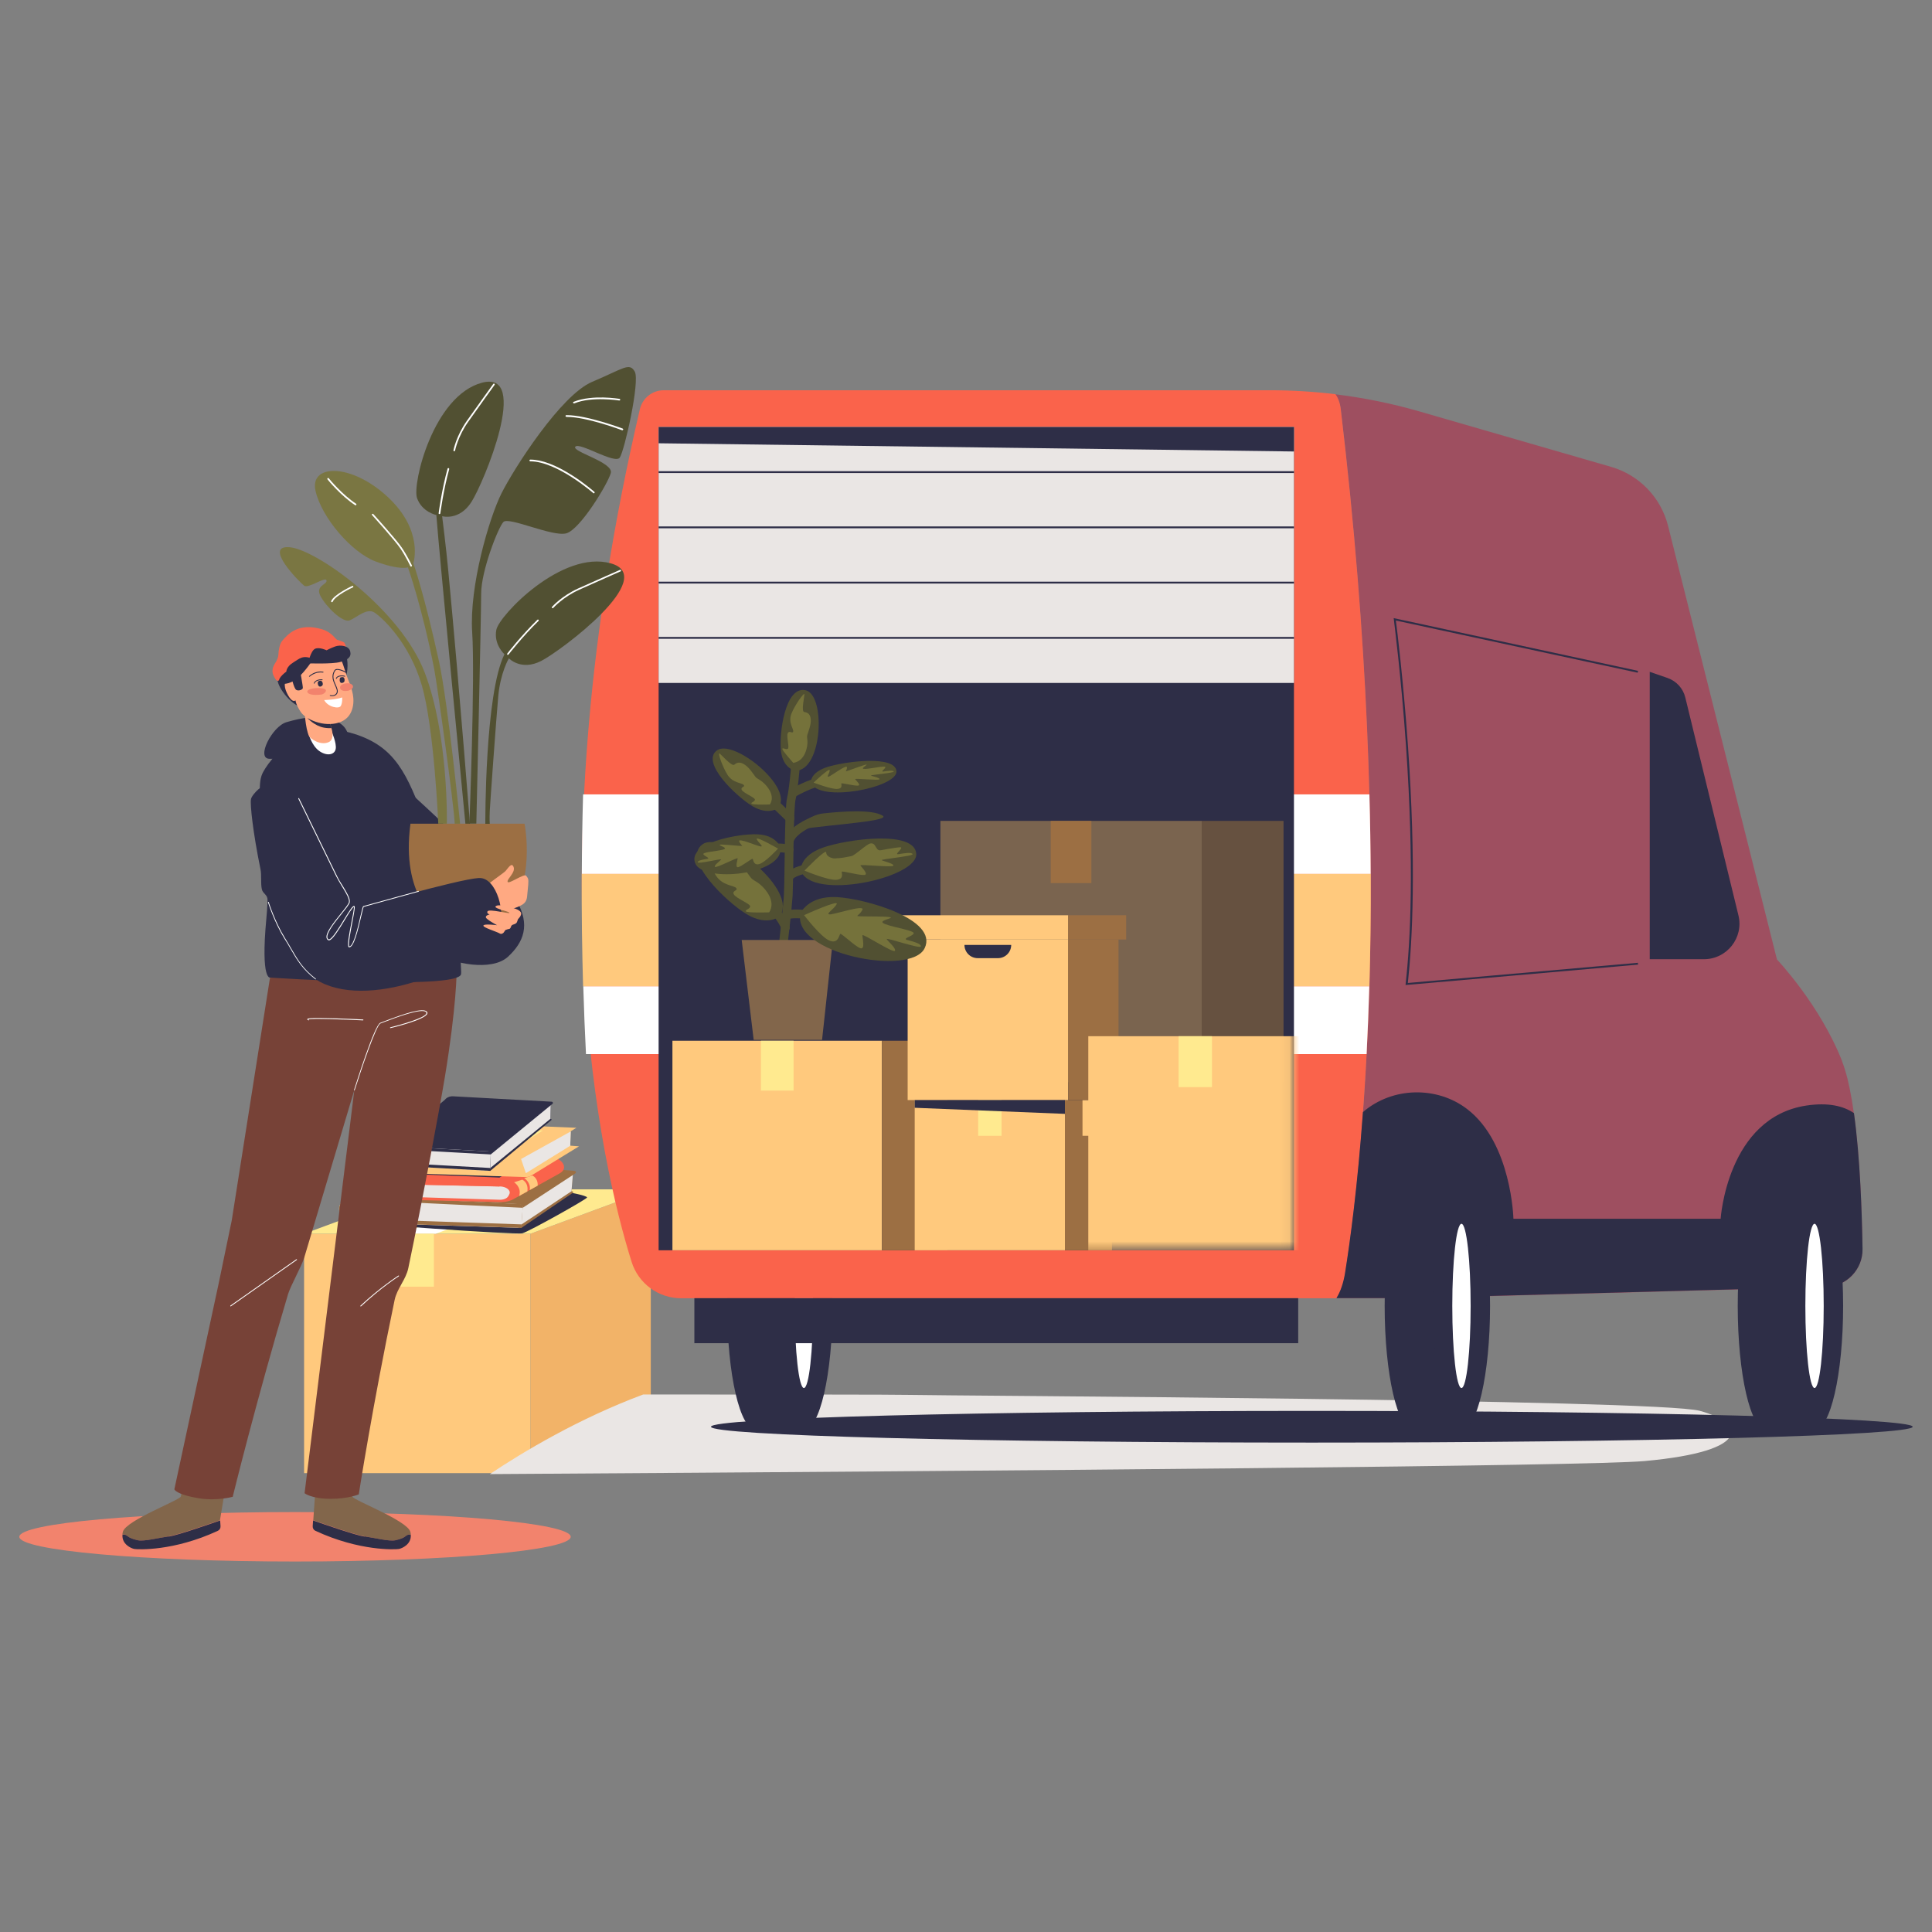 <svg width="200" height="200" viewBox="0 0 200 200" fill="none" xmlns="http://www.w3.org/2000/svg">
<rect x="0" y="0" width="200" height="200" fill="#808080" stroke="none"/>
<path d="M67.37 147.898L54.91 152.498V127.718L67.37 123.118V147.898Z" fill="#F2B368"/>
<path d="M54.91 127.718H31.48V152.498H54.91V127.718Z" fill="#FFC97D"/>
<path d="M67.37 123.118H43.94L31.48 127.718H54.91L67.37 123.118Z" fill="#FFEA8F"/>
<path d="M57.56 123.118H53.93L41.47 127.718H45.1L57.56 123.118Z" fill="white"/>
<path d="M44.92 127.718H41.47V133.198H44.92V127.718Z" fill="#FFEA8F"/>
<path d="M58.31 123.308C58.47 123.338 60.85 123.768 60.77 123.968C60.69 124.168 54.76 127.488 54.08 127.668C53.4 127.848 36.26 126.628 36.39 126.438C36.52 126.248 58.3 123.308 58.3 123.308H58.31Z" fill="#2E2E47"/>
<path d="M43.6 119.918C43.26 119.888 42.93 119.938 42.65 120.038C42.41 120.128 42.2 120.248 42.04 120.408L36.05 123.988L53.96 127.118L59.3 123.478C59.37 123.428 59.33 123.328 59.23 123.328H59.16L59.29 121.648L59.56 121.458C59.67 121.378 59.61 121.218 59.46 121.208L43.59 119.928L43.6 119.918Z" fill="#9C6F43"/>
<path d="M53.7 124.648L37.15 123.808C36.05 123.748 35.12 124.338 35.1 125.118C35.08 125.898 35.96 126.548 37.06 126.578L53.54 127.098C53.77 127.098 53.97 126.958 53.99 126.778L54.11 124.998C54.12 124.808 53.94 124.648 53.71 124.638L53.7 124.648Z" fill="#EAE6E4"/>
<path d="M35.7 125.138C35.72 124.598 36.36 124.188 37.13 124.218L53.63 125.008L54.1 125.028L54.13 124.658L37.15 123.798C36.05 123.738 35.12 124.328 35.1 125.108C35.08 125.888 35.96 126.538 37.06 126.568L53.97 127.108L54 126.748L37.08 126.168C36.31 126.138 35.7 125.678 35.72 125.138H35.7Z" fill="#9C6F43"/>
<path d="M54.1 125.038L59.3 121.638L59.16 123.318L53.98 126.758L54.1 125.038Z" fill="#EAE6E4"/>
<path d="M37.69 124.098L51.79 124.438C52.35 124.448 52.88 124.318 53.25 124.078L57.95 121.458C58.22 121.308 58.38 121.098 58.39 120.868C58.39 120.868 58.39 120.858 58.39 120.848C58.41 120.228 57.58 119.708 56.55 119.678L45.52 119.328L37.63 123.998C37.57 124.038 37.61 124.098 37.7 124.098H37.69Z" fill="#FA634B"/>
<path d="M38.48 122.538L38.44 123.778L51.71 124.198C52.1 124.208 52.45 124.078 52.59 123.868C52.65 123.788 52.7 123.688 52.74 123.588C52.89 123.208 52.4 122.828 51.74 122.818L38.48 122.528V122.538Z" fill="#EAE6E4"/>
<path d="M37.93 122.528L51.74 122.828L45.51 119.338L37.87 122.428C37.8 122.458 37.83 122.528 37.92 122.528H37.93Z" fill="#FA634B"/>
<path d="M53.74 123.808L54.59 123.338C54.64 123.038 54.65 122.438 54.07 122.118L53.22 122.388C53.22 122.388 54.03 122.898 53.74 123.808Z" fill="#FFC97D"/>
<path d="M55.66 122.738C55.68 122.418 55.6 121.958 55.12 121.688L54.27 121.958C54.27 121.958 54.97 122.398 54.84 123.198L55.66 122.738Z" fill="#FFC97D"/>
<path d="M51.67 121.898L43.02 121.558C43.02 121.558 42.95 121.528 42.94 121.498C42.94 121.458 42.95 121.428 42.98 121.408L46.3 119.808C46.3 119.808 46.33 119.808 46.34 119.808L54.59 120.068C54.59 120.068 54.66 120.098 54.67 120.128C54.67 120.168 54.67 120.198 54.63 120.218L51.71 121.898C51.71 121.898 51.68 121.908 51.67 121.908V121.898ZM43.34 121.408L51.64 121.738L54.29 120.208L46.35 119.958L43.34 121.408Z" fill="#2E2E47"/>
<path d="M38.26 121.338L54.41 121.848C54.61 121.848 54.8 121.808 54.94 121.728L59.94 118.668L59.03 118.598L59.08 117.108L59.67 116.748L43.52 116.088L37.77 119.108L38.26 121.328V121.338Z" fill="#FFC97D"/>
<path d="M59.08 117.128L53.94 119.978L54.44 121.448L59.03 118.608L59.08 117.128Z" fill="#EAE6E4"/>
<path d="M41.22 118.658L44.47 116.658L56.2 117.028L53.07 118.988L41.22 118.658Z" fill="#FFEA8F"/>
<path d="M46.9 113.488C46.7 113.478 46.52 113.518 46.36 113.598C46.22 113.668 46.11 113.768 46.02 113.878L40.11 118.778L50.75 121.208L57.07 115.958C57.12 115.918 57.09 115.828 57.02 115.828H56.97L57.01 114.418L57.2 114.258C57.28 114.188 57.23 114.058 57.12 114.048L46.9 113.488Z" fill="#2E2E47"/>
<path d="M50.53 119.188L40.69 118.648C40.11 118.618 39.63 119.038 39.61 119.588C39.59 120.138 40.05 120.618 40.62 120.648L50.46 121.188C50.62 121.188 50.75 121.078 50.75 120.928L50.8 119.468C50.8 119.318 50.68 119.188 50.52 119.178L50.53 119.188Z" fill="#EAE6E4"/>
<path d="M39.92 119.608C39.93 119.218 40.27 118.928 40.68 118.948L50.49 119.488L50.8 119.508V119.208L40.68 118.648C40.1 118.618 39.62 119.038 39.6 119.588C39.58 120.138 40.04 120.618 40.61 120.648L50.74 121.208V120.908L40.62 120.348C40.22 120.328 39.9 119.988 39.91 119.608H39.92Z" fill="#2E2E47"/>
<path d="M50.8 119.507L57.01 114.417L56.97 115.827L50.76 120.907L50.8 119.507Z" fill="#EAE6E4"/>
<path d="M175.96 146.048C171.45 144.838 97.57 144.488 94.1 144.398C92.66 144.358 80.43 144.358 66.58 144.358C59.88 146.858 54.15 150.298 50.71 152.598C106.72 152.248 164.48 151.768 170.24 151.248C181.69 150.208 180.47 147.258 175.96 146.048Z" fill="#EAE6E4"/>
<path d="M135.8 149.337C170.152 149.337 198 148.603 198 147.697C198 146.792 170.152 146.057 135.8 146.057C101.448 146.057 73.6 146.792 73.6 147.697C73.6 148.603 101.448 149.337 135.8 149.337Z" fill="#2E2E47"/>
<path d="M78.24 122.367C76.61 122.367 75.28 128.107 75.28 135.187C75.28 142.267 76.6 148.007 78.24 148.007H83.23V122.367H78.24Z" fill="#2E2E47"/>
<path d="M83.22 148.007C84.855 148.007 86.18 142.268 86.18 135.187C86.18 128.107 84.855 122.367 83.22 122.367C81.585 122.367 80.26 128.107 80.26 135.187C80.26 142.268 81.585 148.007 83.22 148.007Z" fill="#2E2E47"/>
<path d="M83.22 143.687C83.745 143.687 84.17 139.882 84.17 135.187C84.17 130.493 83.745 126.687 83.22 126.687C82.695 126.687 82.27 130.493 82.27 135.187C82.27 139.882 82.695 143.687 83.22 143.687Z" fill="white"/>
<path d="M190.71 109.887C188.39 103.977 183.95 99.327 183.95 99.327L172.68 54.447C171.94 51.497 169.69 49.167 166.77 48.327L146.96 42.597C144.1 41.767 141.18 41.177 138.23 40.817C138.51 41.167 138.71 41.727 138.79 42.387C144.49 90.387 140.88 121.447 139.24 131.797C139.07 132.847 138.76 133.737 138.35 134.397H146.13L189.03 133.237C191.15 133.177 192.83 131.427 192.8 129.307C192.72 123.857 192.34 114.057 190.7 109.897L190.71 109.887Z" fill="#9E4F60"/>
<path d="M138.8 42.377C138.72 41.708 138.51 41.157 138.24 40.807C136 40.538 133.74 40.398 131.47 40.398H68.71C67.53 40.398 66.51 41.208 66.24 42.358C55.16 89.737 62.18 120.397 65.38 130.617C66.08 132.867 68.16 134.397 70.52 134.397H138.36C138.77 133.737 139.09 132.847 139.25 131.797C140.89 121.437 144.51 90.388 138.8 42.388V42.377Z" fill="#FA634B"/>
<path d="M170.78 69.557V99.297H176.39C178.77 99.297 180.53 97.067 179.96 94.747L174.46 72.197C174.23 71.257 173.54 70.507 172.63 70.187L170.78 69.547V69.557Z" fill="#2E2E47"/>
<path d="M189.04 133.217C191.16 133.157 192.84 131.407 192.81 129.287C192.75 125.567 192.56 119.817 191.92 115.227C190.82 114.487 189.25 114.107 186.99 114.447C178.79 115.687 178.12 126.167 178.12 126.167H156.67C156.67 126.167 156.48 118.347 151.9 114.827C148.77 112.407 144.12 112.497 141.09 115.127C140.53 122.797 139.78 128.397 139.24 131.777C139.07 132.827 138.76 133.717 138.35 134.377H146.13L189.03 133.217H189.04Z" fill="#2E2E47"/>
<path d="M182.85 122.367C181.22 122.367 179.89 128.107 179.89 135.187C179.89 142.267 181.21 148.007 182.85 148.007H187.84V122.367H182.85Z" fill="#2E2E47"/>
<path d="M187.84 148.007C189.475 148.007 190.8 142.268 190.8 135.187C190.8 128.107 189.475 122.367 187.84 122.367C186.205 122.367 184.88 128.107 184.88 135.187C184.88 142.268 186.205 148.007 187.84 148.007Z" fill="#2E2E47"/>
<path d="M187.84 143.687C188.365 143.687 188.79 139.882 188.79 135.187C188.79 130.493 188.365 126.687 187.84 126.687C187.315 126.687 186.89 130.493 186.89 135.187C186.89 139.882 187.315 143.687 187.84 143.687Z" fill="white"/>
<path d="M141.76 82.237H133.32V90.468H141.89C141.88 87.828 141.84 85.088 141.76 82.237Z" fill="white"/>
<path d="M133.32 109.118H141.47C141.58 106.908 141.68 104.568 141.75 102.098H133.31V109.118H133.32Z" fill="white"/>
<path d="M141.89 90.468H133.32V102.098H141.76C141.86 98.498 141.92 94.618 141.9 90.468H141.89Z" fill="#FFC97D"/>
<path d="M60.36 82.237H68.8V90.468H60.23C60.24 87.828 60.28 85.088 60.36 82.237Z" fill="white"/>
<path d="M68.81 109.118H60.66C60.55 106.908 60.45 104.568 60.38 102.098H68.82V109.118H68.81Z" fill="white"/>
<path d="M60.23 90.468H68.8V102.098H60.36C60.26 98.498 60.2 94.618 60.22 90.468H60.23Z" fill="#FFC97D"/>
<path d="M146.3 122.367C144.67 122.367 143.34 128.107 143.34 135.187C143.34 142.267 144.66 148.007 146.3 148.007H151.29V122.367H146.3Z" fill="#2E2E47"/>
<path d="M151.29 148.007C152.925 148.007 154.25 142.268 154.25 135.187C154.25 128.107 152.925 122.367 151.29 122.367C149.655 122.367 148.33 128.107 148.33 135.187C148.33 142.268 149.655 148.007 151.29 148.007Z" fill="#2E2E47"/>
<path d="M151.29 143.687C151.815 143.687 152.24 139.882 152.24 135.187C152.24 130.493 151.815 126.687 151.29 126.687C150.765 126.687 150.34 130.493 150.34 135.187C150.34 139.882 150.765 143.687 151.29 143.687Z" fill="white"/>
<path d="M133.95 44.208H68.18V129.428H133.95V44.208Z" fill="#2E2E47"/>
<path d="M133.95 44.208H68.18V70.698H133.95V44.208Z" fill="#EAE6E4"/>
<path d="M133.95 65.937H68.18V66.127H133.95V65.937Z" fill="#2E2E47"/>
<path d="M133.95 60.217H68.18V60.407H133.95V60.217Z" fill="#2E2E47"/>
<path d="M133.95 54.497H68.18V54.687H133.95V54.497Z" fill="#2E2E47"/>
<path d="M133.95 48.777H68.18V48.967H133.95V48.777Z" fill="#2E2E47"/>
<path d="M145.51 101.978V101.858C146.01 97.458 146.41 89.608 145.55 77.207C145.03 69.787 144.29 64.188 144.29 64.127L144.27 63.987L169.57 69.448L169.53 69.638L144.5 64.237C144.62 65.138 145.27 70.407 145.75 77.188C146.61 89.498 146.22 97.328 145.74 101.758L169.55 99.668L169.57 99.858L145.53 101.968L145.51 101.978Z" fill="#2E2E47"/>
<path d="M68.18 44.208H133.95V46.737L68.18 45.888V44.208Z" fill="#2E2E47"/>
<path d="M134.39 134.387H71.88V139.047H134.39V134.387Z" fill="#2E2E47"/>
<path d="M91.3 107.738H69.61V129.428H91.3V107.738Z" fill="#FFC97D"/>
<path d="M82.15 107.738H78.77V112.898H82.15V107.738Z" fill="#FFEA8F"/>
<path d="M98.09 107.738H91.3V129.428H98.09V107.738Z" fill="#9C6F43"/>
<path d="M124.4 84.978H97.35V112.028H124.4V84.978Z" fill="#7A644F"/>
<path d="M112.98 84.978H108.77V91.418H112.98V84.978Z" fill="#9C6F43"/>
<path d="M132.87 84.978H124.4V112.028H132.87V84.978Z" fill="#665140"/>
<path d="M110.24 113.877H94.69V129.427H110.24V113.877Z" fill="#FFC97D"/>
<path d="M103.68 113.877H101.26V117.577H103.68V113.877Z" fill="#FFEA8F"/>
<path d="M115.11 113.877H110.24V129.427H115.11V113.877Z" fill="#9C6F43"/>
<path d="M113.28 113.877H112.06V117.577H113.28V113.877Z" fill="#FFC97D"/>
<path d="M110.58 97.258H93.96V113.878H110.58V97.258Z" fill="#FFC97D"/>
<path d="M110.58 94.748H93.05V97.258H110.58V94.748Z" fill="#FFC97D"/>
<path d="M116.58 94.748H110.58V97.258H116.58V94.748Z" fill="#9C6F43"/>
<path d="M115.79 97.258H110.58V113.878H115.79V97.258Z" fill="#9C6F43"/>
<path d="M99.84 97.818C99.84 98.578 100.46 99.188 101.21 99.188H103.31C104.07 99.188 104.68 98.568 104.68 97.818H99.83H99.84Z" fill="#2E2E47"/>
<path d="M81.66 91.257C81.6 91.257 81.53 91.248 81.47 91.218C81.24 91.108 81.15 90.847 81.25 90.618C81.6 89.868 83.12 89.537 83.57 89.457C83.82 89.418 84.05 89.578 84.1 89.817C84.14 90.067 83.98 90.297 83.74 90.347C82.98 90.487 82.17 90.808 82.07 90.998C81.99 91.157 81.83 91.257 81.66 91.257Z" fill="#515032"/>
<path d="M81.7 88.377C81.64 88.377 81.57 88.368 81.51 88.338C81.24 88.207 80.41 88.207 79.94 88.248C79.69 88.267 79.47 88.078 79.45 87.838C79.43 87.588 79.62 87.368 79.86 87.347C80.1 87.328 81.3 87.248 81.88 87.528C82.11 87.638 82.2 87.907 82.1 88.127C82.02 88.287 81.86 88.388 81.69 88.388L81.7 88.377Z" fill="#515032"/>
<path d="M81.11 97.987C81.11 97.987 81.07 97.987 81.06 97.987C80.81 97.957 80.63 97.737 80.66 97.487C80.66 97.457 81.06 94.137 81.15 92.707C81.18 92.197 81.2 90.897 81.22 89.387C81.26 85.917 81.31 83.207 81.49 82.537C81.75 81.557 82.02 77.817 82.02 77.787C82.04 77.537 82.25 77.347 82.5 77.367C82.75 77.387 82.94 77.597 82.92 77.847C82.91 78.007 82.64 81.707 82.36 82.767C82.2 83.377 82.15 86.997 82.12 89.397C82.1 90.917 82.08 92.227 82.05 92.767C81.95 94.227 81.57 97.457 81.55 97.587C81.52 97.817 81.33 97.987 81.1 97.987H81.11Z" fill="#515032"/>
<path d="M76.78 97.307L78.02 107.647H85.1L86.22 97.307H76.78Z" fill="#82664B"/>
<path d="M82.31 79.787C82.31 79.787 81.04 79.547 80.84 77.718C80.64 75.888 81.29 70.968 83.4 71.457C85.51 71.948 85.15 79.838 82.32 79.787H82.31Z" fill="#515032"/>
<path d="M82.11 78.957C82.11 78.957 80.94 77.668 80.99 77.517C81.05 77.358 81.34 77.638 81.55 77.517C81.76 77.397 81.38 76.228 81.55 75.897C81.72 75.567 82.04 75.998 82.11 75.728C82.18 75.457 81.55 74.787 81.94 73.847C82.33 72.907 83.19 71.737 83.26 71.847C83.33 71.948 82.89 73.657 83.26 73.707C83.63 73.757 83.89 73.938 83.93 74.487C83.97 75.047 83.67 75.737 83.58 76.058C83.49 76.368 83.62 76.478 83.58 77.017C83.54 77.558 83.24 78.828 82.11 78.968V78.957Z" fill="#75723B"/>
<path d="M80.53 83.657C80.53 83.657 79.54 84.437 77.88 83.447C76.22 82.447 72.5 78.917 74.22 77.677C75.94 76.437 82.33 81.607 80.53 83.657Z" fill="#515032"/>
<path d="M79.71 83.277C79.71 83.277 77.9 83.337 77.8 83.197C77.7 83.057 78.12 83.017 78.15 82.787C78.18 82.557 76.97 82.107 76.79 81.777C76.62 81.447 77.18 81.487 76.99 81.257C76.8 81.027 75.86 81.077 75.31 80.207C74.77 79.337 74.32 77.987 74.46 77.997C74.59 78.007 75.74 79.397 76.02 79.157C76.3 78.917 76.6 78.837 77.09 79.157C77.58 79.477 77.98 80.127 78.18 80.387C78.38 80.647 78.55 80.617 78.98 80.987C79.41 81.347 80.29 82.357 79.7 83.277H79.71Z" fill="#75723B"/>
<path d="M80.64 94.907C80.64 94.907 79.4 95.897 77.31 94.647C75.22 93.397 70.56 88.957 72.72 87.407C74.88 85.847 82.91 92.347 80.64 94.917V94.907Z" fill="#515032"/>
<path d="M79.61 94.447C79.61 94.447 77.34 94.517 77.22 94.347C77.1 94.177 77.62 94.117 77.66 93.837C77.69 93.557 76.17 92.987 75.96 92.577C75.75 92.167 76.45 92.217 76.21 91.927C75.97 91.637 74.79 91.707 74.1 90.617C73.42 89.527 72.86 87.827 73.03 87.837C73.2 87.847 74.64 89.597 74.99 89.287C75.34 88.987 75.72 88.887 76.34 89.287C76.95 89.687 77.45 90.507 77.71 90.837C77.97 91.167 78.18 91.127 78.72 91.587C79.26 92.047 80.36 93.307 79.62 94.457L79.61 94.447Z" fill="#75723B"/>
<path d="M82.04 82.567C81.88 82.567 81.73 82.487 81.65 82.337C81.53 82.117 81.6 81.847 81.82 81.717C82.02 81.597 83.84 80.567 84.97 80.477C85.22 80.457 85.44 80.637 85.46 80.887C85.48 81.137 85.3 81.357 85.05 81.377C84.26 81.437 82.78 82.207 82.28 82.497C82.21 82.537 82.13 82.557 82.05 82.557L82.04 82.567Z" fill="#515032"/>
<path d="M83.94 80.998C83.94 80.998 83.83 79.978 85.65 79.398C87.48 78.818 92.71 78.148 92.8 79.848C92.89 81.548 84.68 83.148 83.94 80.988V80.998Z" fill="#515032"/>
<path d="M84.23 81.008C84.23 81.008 85.89 79.428 85.89 79.738C85.89 80.048 85.52 80.458 85.78 80.398C86.04 80.338 87.68 79.068 87.68 79.438C87.68 79.808 87.36 79.918 87.77 79.788C88.18 79.658 89.73 79.058 89.71 79.158C89.69 79.258 88.93 79.638 89.6 79.598C90.27 79.558 91.59 79.248 91.65 79.398C91.71 79.548 91.07 79.918 91.46 79.868C91.85 79.808 92.47 79.718 92.52 79.868C92.57 80.018 90.02 80.218 90.16 80.288C90.29 80.358 91.11 80.518 91.05 80.668C90.99 80.818 88.47 80.548 88.52 80.658C88.57 80.758 89.2 81.298 88.81 81.328C88.42 81.358 87.15 81.038 87.1 81.098C87.04 81.158 87.32 81.628 86.67 81.668C86.02 81.708 84.23 81.018 84.23 81.018V81.008Z" fill="#75723B"/>
<path d="M82.9 90.097C82.9 90.097 82.75 88.597 85.21 87.737C87.67 86.877 94.73 85.888 94.85 88.407C94.97 90.927 83.9 93.278 82.9 90.097Z" fill="#515032"/>
<path d="M83.29 90.118C83.29 90.118 85.53 87.787 85.53 88.248C85.53 88.707 86.25 88.938 86.61 88.847C86.75 88.817 86.71 88.918 88.13 88.627C88.52 88.547 89.69 87.397 90.09 87.317C90.73 87.188 90.6 88.127 91.18 88.017C92.36 87.797 93.26 87.657 93.29 87.728C93.37 87.948 92.51 88.507 93.04 88.418C93.57 88.328 94.4 88.198 94.47 88.418C94.55 88.638 91.11 88.938 91.28 89.047C91.45 89.157 92.56 89.397 92.48 89.608C92.4 89.828 89 89.438 89.07 89.588C89.14 89.737 89.99 90.537 89.46 90.578C88.93 90.618 87.23 90.147 87.15 90.237C87.07 90.328 87.45 91.017 86.57 91.078C85.69 91.138 83.28 90.127 83.28 90.127L83.29 90.118Z" fill="#75723B"/>
<path d="M80.79 87.717C80.79 87.717 80.38 86.447 78.39 86.367C76.39 86.287 71.18 87.257 71.96 89.347C72.74 91.437 81.19 90.567 80.8 87.717H80.79Z" fill="#515032"/>
<path d="M80.53 87.837C80.53 87.837 78.19 86.497 78.34 86.867C78.49 87.237 79.05 87.607 78.78 87.627C78.51 87.647 76.34 86.667 76.52 87.107C76.7 87.547 77.06 87.587 76.61 87.567C76.16 87.547 74.42 87.347 74.49 87.467C74.56 87.587 75.46 87.787 74.82 87.957C74.17 88.127 72.79 88.207 72.81 88.407C72.83 88.607 73.61 88.847 73.22 88.907C72.83 88.967 72.21 89.067 72.23 89.267C72.25 89.467 74.73 88.847 74.65 88.977C74.57 89.107 73.88 89.587 74.01 89.737C74.14 89.897 76.35 88.717 76.36 88.857C76.37 88.997 76.05 89.867 76.43 89.767C76.81 89.667 77.83 88.847 77.91 88.907C77.99 88.957 77.97 89.617 78.6 89.447C79.23 89.277 80.55 87.837 80.55 87.837H80.53Z" fill="#75723B"/>
<path d="M84.18 95.208C84.18 95.208 84.13 95.208 84.1 95.208C83.41 95.088 82.14 94.968 81.66 95.138C81.43 95.218 81.17 95.098 81.08 94.868C81 94.638 81.12 94.378 81.35 94.288C82.22 93.978 84.05 94.288 84.26 94.318C84.51 94.358 84.67 94.598 84.63 94.838C84.59 95.058 84.4 95.218 84.19 95.218L84.18 95.208Z" fill="#515032"/>
<path d="M82.87 94.537C82.87 94.537 83.65 92.717 86.61 92.867C89.57 93.017 97.16 95.167 95.72 98.157C94.28 101.147 81.89 98.707 82.87 94.537Z" fill="#515032"/>
<path d="M83.24 94.737C83.24 94.737 86.89 93.077 86.61 93.597C86.33 94.127 85.46 94.597 85.86 94.657C86.26 94.717 89.61 93.567 89.27 94.197C88.94 94.827 88.41 94.827 89.07 94.857C89.74 94.887 92.34 94.837 92.22 94.997C92.1 95.157 90.74 95.337 91.67 95.677C92.6 96.027 94.64 96.327 94.59 96.617C94.53 96.907 93.34 97.157 93.92 97.307C94.49 97.457 95.39 97.687 95.33 97.977C95.27 98.267 91.69 97.007 91.79 97.217C91.9 97.427 92.84 98.217 92.63 98.437C92.42 98.657 89.3 96.607 89.28 96.817C89.25 97.027 89.61 98.347 89.06 98.157C88.51 97.967 87.12 96.607 86.99 96.677C86.86 96.747 86.81 97.727 85.9 97.387C84.99 97.047 83.24 94.737 83.24 94.737Z" fill="#75723B"/>
<path d="M81.77 85.157C81.66 85.157 81.54 85.117 81.46 85.027L80.13 83.747C79.95 83.577 79.94 83.287 80.12 83.107C80.29 82.927 80.58 82.917 80.76 83.097L82.09 84.377C82.27 84.547 82.28 84.837 82.1 85.017C82.01 85.107 81.89 85.157 81.77 85.157Z" fill="#515032"/>
<path d="M82.47 86.028C82.47 86.028 83.37 84.397 85.27 84.198C87.17 83.998 90.29 83.757 91.37 84.438C92.45 85.118 82.84 85.537 82.47 86.028Z" fill="#515032"/>
<path d="M81.72 87.397C81.67 87.397 81.62 87.397 81.57 87.367C81.34 87.287 81.21 87.027 81.3 86.787C81.76 85.507 83.71 84.717 83.93 84.627C84.16 84.537 84.42 84.647 84.52 84.887C84.61 85.117 84.5 85.377 84.26 85.477C83.77 85.667 82.43 86.337 82.16 87.097C82.09 87.277 81.92 87.397 81.73 87.397H81.72Z" fill="#515032"/>
<path d="M81.29 96.478C81.06 96.478 80.86 96.298 80.84 96.058C80.82 95.908 80.51 95.398 80.18 94.958C80.03 94.758 80.07 94.478 80.27 94.328C80.47 94.178 80.75 94.218 80.9 94.418C81.14 94.738 81.71 95.528 81.75 95.988C81.77 96.238 81.58 96.458 81.34 96.478C81.33 96.478 81.32 96.478 81.3 96.478H81.29Z" fill="#515032"/>
<mask id="mask0_275_9426" style="mask-type:luminance" maskUnits="userSpaceOnUse" x="68" y="44" width="66" height="86">
<path d="M133.95 44.208H68.18V129.428H133.95V44.208Z" fill="white"/>
</mask>
<g mask="url(#mask0_275_9426)">
<path d="M134.82 107.268H112.66V129.428H134.82V107.268Z" fill="#FFC97D"/>
<path d="M125.46 107.268H122.01V112.538H125.46V107.268Z" fill="#FFEA8F"/>
</g>
<path d="M94.69 114.677L110.24 115.307V113.877H94.69V114.677Z" fill="#2E2E47"/>
<path d="M30.54 161.648C46.302 161.648 59.08 160.501 59.08 159.088C59.08 157.674 46.302 156.528 30.54 156.528C14.778 156.528 2 157.674 2 159.088C2 160.501 14.778 161.648 30.54 161.648Z" fill="#F2836D"/>
<path d="M42.56 82.157C42.56 82.157 52.05 90.767 53.48 93.248C54.91 95.728 54.23 97.528 52.58 99.047C50.93 100.567 46.83 99.808 45.1 98.618C43.37 97.418 42.66 83.957 42.56 82.157Z" fill="#2E2E47"/>
<path d="M42.03 158.998C41.84 159.158 41.55 159.318 40.93 159.448C40.31 159.578 38.84 159.218 37.76 159.048C36.82 158.908 33.34 157.698 32.43 157.378L32.76 152.618L36.61 153.058C36.61 153.058 36.48 154.568 36.48 154.918C36.48 155.268 42.16 157.388 42.48 158.578C42.51 158.678 42.52 158.768 42.53 158.858C42.36 158.828 42.16 158.878 42.03 158.988V158.998Z" fill="#82664B"/>
<path d="M37.75 159.048C38.83 159.208 40.3 159.578 40.92 159.448C41.54 159.318 41.84 159.158 42.02 158.998C42.15 158.878 42.35 158.828 42.52 158.868C42.61 159.858 41.62 160.288 41.3 160.348C40.95 160.408 37.23 160.598 32.65 158.468C32.47 158.388 32.36 158.198 32.37 157.998L32.41 157.398C33.32 157.718 36.8 158.928 37.74 159.068L37.75 159.048Z" fill="#2E2E47"/>
<path d="M13.17 158.998C13.36 159.158 13.65 159.318 14.27 159.448C14.89 159.578 16.36 159.218 17.44 159.048C18.38 158.908 21.86 157.698 22.77 157.378L23.48 153.108L19.63 152.608C19.63 152.608 18.73 154.558 18.72 154.908C18.72 155.258 13.04 157.378 12.72 158.568C12.69 158.668 12.68 158.758 12.67 158.848C12.84 158.818 13.04 158.868 13.17 158.978V158.998Z" fill="#82664B"/>
<path d="M17.45 159.048C16.37 159.208 14.9 159.578 14.28 159.448C13.66 159.318 13.36 159.158 13.18 158.998C13.05 158.878 12.85 158.828 12.68 158.868C12.59 159.858 13.58 160.288 13.9 160.348C14.25 160.408 17.97 160.598 22.55 158.468C22.73 158.388 22.84 158.198 22.83 157.998L22.79 157.398C21.88 157.718 18.4 158.928 17.46 159.068L17.45 159.048Z" fill="#2E2E47"/>
<path d="M27.98 101.208L47.27 100.578C47.27 100.578 47.27 104.138 46.04 111.568C45.48 114.928 43.8 123.938 42.27 131.268C42.02 132.478 41.1 133.368 40.85 134.578C38.54 145.628 37.14 154.698 37.14 154.698C37.14 154.698 36.05 155.158 34.25 155.158C32.24 155.158 31.53 154.578 31.53 154.578L36.68 112.838C35.77 115.898 33.7 122.818 31.5 130.168C31.24 131.048 30.09 133.078 29.82 133.968C26.53 144.988 24.09 154.948 24.09 154.948C24.09 154.948 22.46 155.398 20.63 155.108C18.15 154.698 18.05 154.168 18.05 154.168L22.64 132.848L23.99 126.338L27.95 101.208H27.98Z" fill="#774237"/>
<path d="M34.99 67.108C34.99 67.108 35.8 67.428 35.93 68.238C36.06 69.048 35.93 70.438 35.39 70.448C34.85 70.458 33.64 68.328 33.81 67.828C33.98 67.328 34.67 66.938 34.98 67.108H34.99Z" fill="#2E2E47"/>
<path d="M36.64 75.958C40.88 77.288 42.13 80.018 44.06 85.258C44.34 86.018 46.92 88.628 47.69 95.878C47.76 96.548 47.85 97.898 47.72 98.868C47.63 99.588 47.79 100.598 47.72 100.868C47.28 102.488 27.98 101.198 27.98 101.198C27.98 101.198 26.97 101.588 27.57 95.118C28.34 86.828 26.07 82.028 27.24 79.918C28.39 77.838 31.77 74.428 36.63 75.958H36.64Z" fill="#2E2E47"/>
<path d="M31.3 77.958C31.3 77.958 29.24 78.598 27.87 78.548C26.5 78.498 28.16 75.198 29.66 74.758C31.15 74.318 33.25 73.928 34.49 74.488C35.73 75.048 35.8 75.488 36.09 76.078C36.38 76.668 35.76 77.938 34.97 78.228C34.18 78.518 31.3 77.958 31.3 77.958Z" fill="#2E2E47"/>
<path d="M32.91 77.628C32.91 77.628 31.64 76.508 31.14 76.288C30.64 76.078 29.66 76.108 29.68 75.668C29.7 75.228 33.55 74.548 34.22 74.778C34.89 75.008 34.9 75.208 34.99 75.868C35.08 76.528 34.94 77.438 34.61 77.618C34.27 77.808 33.49 77.848 32.91 77.618V77.628Z" fill="#2E2E47"/>
<path d="M31.94 75.957C31.94 75.957 32.26 77.177 33.04 77.737C33.82 78.297 34.63 78.157 34.75 77.537C34.87 76.927 34.32 75.707 34.32 75.707L31.94 75.957Z" fill="white"/>
<path d="M31.5 73.278C31.5 73.278 31.6 75.438 32 76.218C32.12 76.438 33.13 77.218 34.02 76.828C34.92 76.438 34.04 74.638 34.04 74.638L31.49 73.288L31.5 73.278Z" fill="#FFA982"/>
<path d="M34.05 74.638L33.77 74.488L31.83 74.338C31.83 74.338 32.57 75.158 33.55 75.328C33.84 75.378 34.1 75.388 34.32 75.368C34.21 74.958 34.05 74.628 34.05 74.628V74.638Z" fill="#2E2E47"/>
<path d="M29.2 68.928C29.2 68.928 28.5 69.608 28.77 70.608C29.03 71.608 30.46 73.228 31.4 73.208C32.34 73.188 31.68 69.238 31.12 68.898C30.56 68.558 29.52 68.638 29.21 68.918L29.2 68.928Z" fill="#2E2E47"/>
<path d="M32.85 67.078C34.03 66.928 35.14 67.668 35.51 68.788L35.9 69.968C36.08 70.518 36.37 71.038 36.53 71.898C36.69 72.758 36.6 74.328 35.06 74.808C33.52 75.288 31.65 74.488 31.13 73.698C30.61 72.908 30.59 72.498 30.59 72.498C30.59 72.498 30.36 72.768 29.96 72.198C29.57 71.628 29.21 70.658 29.76 70.448C30.31 70.238 30.14 70.598 30.27 70.528C30.4 70.458 30.42 68.398 31.97 67.348C32.17 67.218 32.49 67.118 32.86 67.068L32.85 67.078Z" fill="#FFA982"/>
<path d="M34.39 72.067C34.32 72.067 34.25 72.067 34.17 72.037C34.15 72.037 34.13 72.007 34.14 71.987C34.14 71.968 34.17 71.948 34.19 71.957C34.42 72.017 34.63 71.968 34.76 71.838C34.87 71.728 34.9 71.567 34.85 71.388C34.81 71.237 34.74 71.088 34.67 70.927C34.47 70.478 34.25 69.968 34.62 69.388C34.86 69.017 35.79 69.528 35.83 69.558C35.85 69.567 35.86 69.597 35.85 69.618C35.84 69.638 35.81 69.647 35.79 69.638C35.54 69.498 34.86 69.188 34.7 69.438C34.35 69.978 34.56 70.448 34.76 70.897C34.83 71.058 34.9 71.207 34.94 71.368C35 71.578 34.96 71.767 34.83 71.897C34.72 72.007 34.57 72.067 34.39 72.067Z" fill="#2E2E47"/>
<path d="M32.03 70.058C32.03 70.058 32.01 70.058 32 70.047C31.98 70.028 31.98 70.007 32 69.987C32.02 69.968 32.6 69.397 33.45 69.537C33.47 69.537 33.49 69.567 33.49 69.588C33.49 69.608 33.46 69.627 33.44 69.627C32.63 69.498 32.07 70.047 32.06 70.047C32.06 70.047 32.04 70.058 32.03 70.058Z" fill="#2E2E47"/>
<path d="M30.12 69.888C30.12 69.888 30.41 71.278 30.67 71.418C30.93 71.568 31.33 71.378 31.35 71.228C31.37 71.068 31.03 69.208 30.99 69.028C30.95 68.848 30.23 69.858 30.12 69.898V69.888Z" fill="#2E2E47"/>
<path d="M33.25 71.898C33.25 71.898 32.09 72.068 31.84 71.688C31.59 71.308 32.87 71.118 33.47 71.278C34.07 71.428 33.53 71.878 33.24 71.908L33.25 71.898Z" fill="#F2836D"/>
<path d="M36.12 71.488C36.12 71.488 36.06 71.508 36.02 71.508C35.84 71.538 35.29 71.598 35.21 71.228C35.12 70.798 35.98 70.618 36.33 70.798C36.68 70.978 36.6 71.328 36.11 71.478L36.12 71.488Z" fill="#F2836D"/>
<path d="M32.53 70.778C32.51 70.778 32.49 70.757 32.49 70.728C32.49 70.728 32.52 70.498 32.89 70.377C33.13 70.297 33.35 70.328 33.36 70.328C33.38 70.328 33.4 70.358 33.4 70.377C33.4 70.397 33.37 70.418 33.35 70.418C33.35 70.418 33.15 70.388 32.92 70.457C32.6 70.558 32.58 70.737 32.57 70.737C32.57 70.757 32.55 70.778 32.53 70.778Z" fill="#2E2E47"/>
<path d="M33.14 70.468C33.23 70.458 33.32 70.508 33.36 70.588C33.43 70.728 33.48 70.938 33.25 71.048C32.89 71.208 32.85 70.638 32.93 70.558C32.97 70.508 33.06 70.478 33.15 70.468H33.14Z" fill="#2E2E47"/>
<path d="M34.81 70.257C34.81 70.257 34.81 70.257 34.8 70.257C34.78 70.257 34.76 70.228 34.77 70.207C34.77 70.207 34.84 69.987 35.23 69.927C35.48 69.897 35.69 69.957 35.7 69.968C35.72 69.968 35.73 69.998 35.73 70.017C35.73 70.037 35.7 70.047 35.68 70.047C35.68 70.047 35.48 69.987 35.25 70.017C34.92 70.058 34.86 70.228 34.86 70.237C34.86 70.257 34.84 70.267 34.82 70.267L34.81 70.257Z" fill="#2E2E47"/>
<path d="M35.46 70.088C35.55 70.088 35.63 70.158 35.65 70.248C35.69 70.398 35.71 70.618 35.46 70.688C35.08 70.788 35.14 70.218 35.23 70.148C35.28 70.108 35.38 70.088 35.46 70.098V70.088Z" fill="#2E2E47"/>
<path d="M28.63 68.407C28.5 68.668 28.11 69.058 28.23 69.698C28.28 69.938 28.58 70.487 28.74 70.487C29.08 70.487 31.05 68.237 32.89 68.037C34.73 67.838 35.89 67.987 35.99 67.957C36.09 67.927 35.78 66.647 35.63 66.517C35.48 66.397 34.94 66.248 34.89 66.228C34.71 66.138 34.33 65.448 33.38 65.157C30.92 64.397 29.8 65.627 29.19 66.368C28.94 66.677 28.82 67.418 28.82 67.757C28.82 67.948 28.73 68.198 28.63 68.397V68.407Z" fill="#FA634B"/>
<path d="M32.44 68.218C32.44 68.218 31.61 69.508 30.8 70.198C29.99 70.888 29.03 70.938 28.9 70.538C28.77 70.138 29.64 69.528 29.64 69.528C29.64 69.528 29.64 69.018 30.33 68.598C31.02 68.178 31.34 67.758 32.43 68.228L32.44 68.218Z" fill="#2E2E47"/>
<path d="M45.18 53.318C45.18 53.318 43.68 53.017 43.17 51.557C42.66 50.097 44.85 40.958 49.9 39.617C54.95 38.278 50.07 49.987 48.8 51.968C47.53 53.947 45.77 53.438 45.77 53.438C45.77 53.438 46.17 56.587 46.4 59.028C47.63 71.998 48.72 86.228 48.72 86.228H48.27C48.27 86.228 45.41 56.678 45.17 53.318H45.18Z" fill="#515032"/>
<path d="M45.49 53.218C45.49 53.218 45.49 53.218 45.48 53.218C45.43 53.218 45.4 53.168 45.41 53.118C45.41 53.098 45.72 50.728 46.33 48.518C46.34 48.468 46.39 48.448 46.44 48.458C46.49 48.468 46.51 48.518 46.5 48.568C45.89 50.768 45.59 53.118 45.58 53.138C45.58 53.178 45.54 53.218 45.49 53.218Z" fill="white"/>
<path d="M47.03 46.707C47.03 46.707 47.02 46.707 47.01 46.707C46.96 46.707 46.93 46.657 46.94 46.607C46.94 46.597 47.24 45.107 48.32 43.577C49.39 42.057 51.04 39.777 51.06 39.747C51.09 39.707 51.14 39.697 51.18 39.727C51.22 39.757 51.23 39.807 51.2 39.847C51.18 39.867 49.53 42.157 48.46 43.677C47.4 45.177 47.11 46.627 47.11 46.637C47.11 46.677 47.07 46.707 47.03 46.707Z" fill="white"/>
<path d="M42.49 85.268H54.3C54.3 85.268 55.59 91.658 52.13 95.198H45.3C45.3 95.198 41.48 92.818 42.49 85.268Z" fill="#9C6F43"/>
<path d="M47.63 85.268C47.63 85.268 46.4 72.878 45.45 68.498C43.96 61.638 42.79 58.298 42.79 58.298C42.79 58.298 43.91 54.938 40.12 51.428C36.33 47.918 32.04 48.018 32.66 50.798C33.28 53.578 36.39 57.178 38.87 58.118C41.36 59.048 42.23 58.738 42.23 58.738C42.23 58.738 43.71 62.888 44.95 69.268C45.25 70.828 47 83.318 47.07 85.268H47.63Z" fill="#7A7642"/>
<path d="M48.59 85.268C48.59 85.268 49.19 70.168 48.88 65.438C48.57 60.718 50.62 53.648 51.92 51.058C53.22 48.468 58.07 40.888 61.3 39.528C64.53 38.168 65.15 37.478 65.71 38.468C66.27 39.458 64.65 46.638 64.16 47.368C63.66 48.098 60 45.738 59.56 46.238C59.12 46.738 63.54 47.858 63.23 48.968C62.92 50.088 60.06 54.808 58.63 55.208C57.2 55.608 52.66 53.448 52.11 54.038C51.56 54.628 49.81 59.098 49.81 61.458C49.81 63.818 49.31 85.258 49.31 85.258H48.59V85.268Z" fill="#515032"/>
<path d="M61.48 51.068C61.48 51.068 61.44 51.068 61.42 51.048C61.38 51.018 57.66 47.758 54.9 47.758C54.85 47.758 54.81 47.718 54.81 47.668C54.81 47.618 54.85 47.578 54.9 47.578C56.09 47.578 57.56 48.138 59.29 49.248C60.57 50.068 61.52 50.908 61.53 50.918C61.57 50.948 61.57 51.008 61.53 51.038C61.51 51.058 61.49 51.068 61.47 51.068H61.48Z" fill="white"/>
<path d="M64.43 44.538C64.43 44.538 64.41 44.538 64.4 44.538C64.36 44.528 60.77 43.157 58.67 43.157C58.66 43.157 58.64 43.157 58.63 43.157C58.63 43.157 58.54 43.117 58.54 43.068C58.54 43.017 58.58 42.977 58.63 42.977C58.64 42.977 58.66 42.977 58.67 42.977C60.79 42.977 64.42 44.358 64.46 44.367C64.5 44.388 64.53 44.438 64.51 44.477C64.5 44.508 64.46 44.538 64.43 44.538Z" fill="white"/>
<path d="M59.41 41.758C59.41 41.758 59.34 41.738 59.33 41.708C59.31 41.668 59.33 41.618 59.38 41.598C60.35 41.198 61.59 41.128 62.46 41.148C63.4 41.168 64.12 41.288 64.13 41.288C64.18 41.288 64.21 41.338 64.2 41.388C64.2 41.438 64.15 41.468 64.1 41.458C64.07 41.458 61.26 41.008 59.45 41.758C59.44 41.758 59.43 41.758 59.42 41.758H59.41Z" fill="white"/>
<path d="M36.82 52.308C36.82 52.308 36.79 52.308 36.77 52.298C35.33 51.358 33.98 49.738 33.9 49.618C33.87 49.578 33.88 49.528 33.92 49.498C33.96 49.468 34.01 49.478 34.04 49.518C34.12 49.628 35.47 51.238 36.86 52.148C36.9 52.178 36.91 52.228 36.88 52.268C36.86 52.298 36.84 52.308 36.81 52.308H36.82Z" fill="white"/>
<path d="M42.56 58.658C42.56 58.658 42.5 58.638 42.48 58.608C42.48 58.608 42.01 57.608 41.44 56.768C40.87 55.928 38.54 53.348 38.52 53.328C38.49 53.288 38.49 53.238 38.52 53.208C38.56 53.178 38.61 53.178 38.64 53.208C38.74 53.318 41 55.818 41.58 56.668C42.16 57.518 42.63 58.518 42.64 58.528C42.66 58.568 42.64 58.618 42.6 58.638C42.59 58.638 42.58 58.638 42.56 58.638V58.658Z" fill="white"/>
<path d="M50.24 85.268C50.24 85.268 50.18 71.848 52.22 67.728C52.22 67.728 51.08 66.708 51.38 65.198C51.68 63.688 58.19 56.908 63.23 58.318C68.26 59.718 58.12 67.348 56.03 68.418C53.94 69.488 52.68 68.148 52.68 68.148C52.68 68.148 51.8 69.628 51.58 72.068C51.36 74.508 50.74 83.118 50.7 83.958C50.66 84.798 50.7 85.278 50.7 85.278H50.24V85.268Z" fill="#515032"/>
<path d="M52.58 67.798C52.58 67.798 52.54 67.798 52.53 67.778C52.49 67.748 52.49 67.698 52.51 67.658C52.52 67.638 53.99 65.758 55.63 64.158C55.66 64.128 55.72 64.128 55.75 64.158C55.78 64.188 55.78 64.248 55.75 64.278C54.11 65.868 52.66 67.738 52.64 67.758C52.62 67.778 52.6 67.788 52.57 67.788L52.58 67.798Z" fill="white"/>
<path d="M57.21 62.958C57.21 62.958 57.17 62.958 57.15 62.938C57.11 62.908 57.11 62.848 57.15 62.818C57.15 62.808 58.16 61.678 59.87 60.908C61.56 60.148 64.15 59.008 64.17 58.998C64.21 58.978 64.26 58.998 64.28 59.038C64.3 59.078 64.28 59.128 64.24 59.148C64.21 59.158 61.63 60.298 59.94 61.058C58.27 61.818 57.29 62.918 57.28 62.928C57.26 62.948 57.24 62.958 57.22 62.958H57.21Z" fill="white"/>
<path d="M46.26 85.267C46.26 85.267 46.45 76.108 43.96 69.608C41.47 63.108 32.74 56.867 29.97 56.648C27.2 56.428 31.03 60.288 31.48 60.627C31.93 60.968 33.68 59.648 33.8 60.078C33.92 60.508 32.61 60.608 33.17 61.688C33.72 62.767 35.47 64.507 36.2 64.218C36.93 63.928 37.97 62.898 38.76 63.407C39.55 63.917 42.37 66.507 43.66 70.927C44.95 75.347 45.37 85.267 45.37 85.267H46.25H46.26Z" fill="#7A7642"/>
<path d="M34.36 62.337C34.36 62.337 34.34 62.337 34.33 62.337C34.29 62.318 34.27 62.267 34.28 62.227C34.57 61.538 36.38 60.697 36.46 60.657C36.5 60.638 36.55 60.657 36.57 60.697C36.59 60.737 36.57 60.788 36.53 60.807C36.51 60.807 34.7 61.648 34.44 62.288C34.43 62.318 34.39 62.337 34.36 62.337Z" fill="white"/>
<path d="M33.5 78.808C33.14 78.728 32.91 78.578 32.69 78.438C32.46 78.287 32.24 78.147 31.89 78.108C31.2 78.028 28.26 78.588 28.23 78.588C28.21 78.588 28.18 78.578 28.18 78.558C28.18 78.537 28.19 78.507 28.21 78.507C28.33 78.487 31.19 77.938 31.89 78.028C32.27 78.067 32.49 78.218 32.73 78.377C32.94 78.517 33.16 78.657 33.51 78.737C33.53 78.737 33.55 78.767 33.54 78.787C33.54 78.808 33.52 78.817 33.5 78.817V78.808Z" fill="#2E2E47"/>
<path d="M49.34 94.618C49.34 94.618 50.67 94.268 51.02 94.258C51.37 94.248 52.7 94.188 53.29 93.998C53.66 93.878 53.93 93.738 54.13 93.608C54.38 93.438 54.53 93.168 54.56 92.868C54.61 92.398 54.68 91.648 54.68 91.608C54.73 90.928 54.67 90.938 54.47 90.658C54.27 90.378 52.65 91.578 52.55 91.288C52.45 90.998 53.38 90.338 53.17 89.758C52.96 89.178 52.55 89.958 52.3 90.198C52.05 90.438 50.4 91.558 50.01 91.978C49.62 92.398 48.16 92.738 48.21 93.278C48.26 93.818 49.04 94.778 49.35 94.618H49.34Z" fill="#FFA982"/>
<path d="M49.6 90.888C47.4 91.007 36.54 94.168 36.54 94.168L30.92 82.657C30.32 81.207 28.59 80.597 27.23 81.368C27.07 81.457 26.9 81.567 26.75 81.707C26.43 81.978 26.02 82.468 25.98 82.737C25.88 83.297 26.18 86.147 26.97 90.007C27.09 90.597 26.97 91.478 27.11 92.067C27.2 92.457 27.57 92.567 27.67 92.957C28.55 96.228 31.59 100.838 33.16 101.658C38.65 104.518 49.21 100.008 51.54 96.287C52.49 94.767 51.42 90.797 49.61 90.897L49.6 90.888Z" fill="#2E2E47"/>
<path d="M36.17 98.078C36.17 98.078 36.11 98.068 36.09 98.038C35.93 97.858 36.11 96.838 36.39 95.438C36.52 94.768 36.67 94.008 36.63 93.888C36.5 93.908 36.02 94.688 35.67 95.268C35.07 96.248 34.45 97.258 34.1 97.338C34.05 97.348 34 97.338 33.96 97.318C33.87 97.258 33.82 97.178 33.8 97.068C33.71 96.528 34.58 95.448 35.28 94.578C35.7 94.058 36.09 93.568 36.12 93.388C36.18 93.028 35.8 92.408 35.4 91.758C35.19 91.408 34.97 91.048 34.8 90.708L30.88 82.678C30.88 82.678 30.88 82.628 30.9 82.618C30.92 82.608 30.95 82.618 30.96 82.638L34.88 90.668C35.04 91.008 35.26 91.368 35.48 91.708C35.89 92.378 36.27 93.008 36.21 93.398C36.17 93.608 35.81 94.058 35.35 94.628C34.66 95.478 33.81 96.548 33.89 97.048C33.9 97.138 33.94 97.198 34.01 97.238C34.03 97.248 34.05 97.258 34.08 97.238C34.4 97.168 35.07 96.078 35.6 95.208C36.24 94.168 36.51 93.738 36.67 93.788C36.77 93.818 36.74 94.068 36.48 95.438C36.29 96.438 36.02 97.808 36.16 97.968C36.16 97.968 36.16 97.968 36.17 97.968C36.6 97.958 37.08 95.878 37.33 94.768C37.53 93.918 37.56 93.808 37.62 93.798C37.75 93.758 43.26 92.248 43.31 92.228C43.33 92.228 43.36 92.228 43.36 92.258C43.36 92.278 43.36 92.308 43.33 92.308C43.28 92.328 37.94 93.788 37.65 93.878C37.61 93.948 37.51 94.358 37.41 94.788C37.03 96.438 36.62 98.048 36.17 98.058V98.078Z" fill="white"/>
<path d="M36.69 112.888C36.69 112.888 36.69 112.888 36.68 112.888C36.66 112.888 36.64 112.858 36.65 112.838C36.87 112.148 38.78 106.078 39.37 105.878C39.45 105.848 39.6 105.788 39.79 105.718C41.76 104.968 43.82 104.258 44.2 104.738C44.25 104.798 44.26 104.868 44.23 104.938C44.01 105.568 40.58 106.398 40.43 106.428C40.41 106.428 40.38 106.428 40.38 106.398C40.38 106.378 40.38 106.348 40.41 106.348C41.39 106.108 43.98 105.388 44.14 104.908C44.15 104.868 44.14 104.828 44.12 104.788C43.73 104.288 40.88 105.378 39.81 105.788C39.62 105.858 39.47 105.918 39.39 105.948C38.93 106.108 37.31 110.988 36.72 112.848C36.72 112.868 36.7 112.878 36.68 112.878L36.69 112.888Z" fill="white"/>
<path d="M31.94 105.618C31.94 105.618 31.94 105.618 31.93 105.618C31.89 105.598 31.8 105.568 31.81 105.508C31.82 105.438 31.85 105.328 34.73 105.418C36.14 105.458 37.56 105.538 37.58 105.538C37.6 105.538 37.62 105.558 37.62 105.588C37.62 105.608 37.6 105.628 37.57 105.628C35.54 105.528 32.31 105.408 31.91 105.528C31.91 105.528 31.93 105.528 31.95 105.548C31.97 105.548 31.98 105.578 31.98 105.608C31.98 105.628 31.96 105.638 31.94 105.638V105.618Z" fill="white"/>
<path d="M37.34 135.238C37.34 135.238 37.32 135.238 37.31 135.228C37.29 135.208 37.29 135.188 37.31 135.168C39.39 133.228 41.22 132.068 41.24 132.048C41.26 132.038 41.29 132.048 41.3 132.058C41.31 132.078 41.3 132.108 41.29 132.118C41.27 132.128 39.45 133.288 37.38 135.228C37.38 135.228 37.36 135.238 37.35 135.238H37.34Z" fill="white"/>
<path d="M23.88 135.238C23.88 135.238 23.85 135.238 23.84 135.218C23.83 135.198 23.84 135.168 23.85 135.158L30.68 130.358C30.68 130.358 30.73 130.358 30.74 130.368C30.75 130.388 30.74 130.418 30.73 130.428L23.9 135.228H23.88V135.238Z" fill="white"/>
<path d="M33.55 72.468C33.55 72.468 34.74 72.448 35.42 72.198C35.42 72.198 35.47 72.737 35.28 73.078C35.09 73.418 33.94 73.198 33.56 72.468H33.55Z" fill="white"/>
<path d="M31.89 68.668C31.89 68.668 34.41 68.758 35.22 68.528C36.04 68.298 36.4 67.998 36.25 67.418C36.11 66.838 35.22 66.728 34.68 66.928C34.14 67.128 33.81 67.318 33.81 67.318C33.81 67.318 33.04 66.948 32.6 67.168C32.16 67.388 31.88 68.668 31.88 68.668H31.89Z" fill="#2E2E47"/>
<path d="M32.67 101.368C32.67 101.368 32.65 101.368 32.64 101.368C31.3 100.328 30.75 99.388 30.07 98.208C29.88 97.878 29.68 97.528 29.44 97.158C28.4 95.488 27.75 93.428 27.74 93.408C27.74 93.388 27.74 93.358 27.77 93.358C27.8 93.358 27.82 93.358 27.82 93.388C27.82 93.408 28.47 95.448 29.51 97.118C29.74 97.488 29.94 97.838 30.14 98.178C30.82 99.358 31.36 100.288 32.69 101.318C32.71 101.328 32.71 101.358 32.69 101.378C32.69 101.388 32.67 101.398 32.66 101.398L32.67 101.368Z" fill="white"/>
<path d="M50.49 94.328C50.65 94.078 52.69 94.608 52.73 94.507C52.78 94.358 51.22 94.078 51.29 93.858C51.36 93.638 52.07 93.668 53.14 93.998C53.8 94.198 54.01 94.438 53.94 94.668C53.88 94.868 53.79 94.968 53.68 95.088C53.54 95.218 53.59 95.438 53.42 95.578C53.28 95.698 53.08 95.688 52.97 95.797C52.86 95.918 52.91 96.037 52.76 96.147C52.71 96.147 52.39 96.237 52.34 96.267C52.21 96.368 52.21 96.528 52.03 96.627C51.95 96.668 51.89 96.698 51.78 96.657C51.41 96.427 50.01 96.037 50.04 95.817C50.07 95.597 51.46 95.778 51.46 95.778C51.46 95.778 50.37 95.198 50.3 94.978C50.23 94.748 50.69 94.668 50.69 94.668C50.69 94.668 50.32 94.567 50.48 94.317L50.49 94.328Z" fill="#FFA982"/>
</svg>
